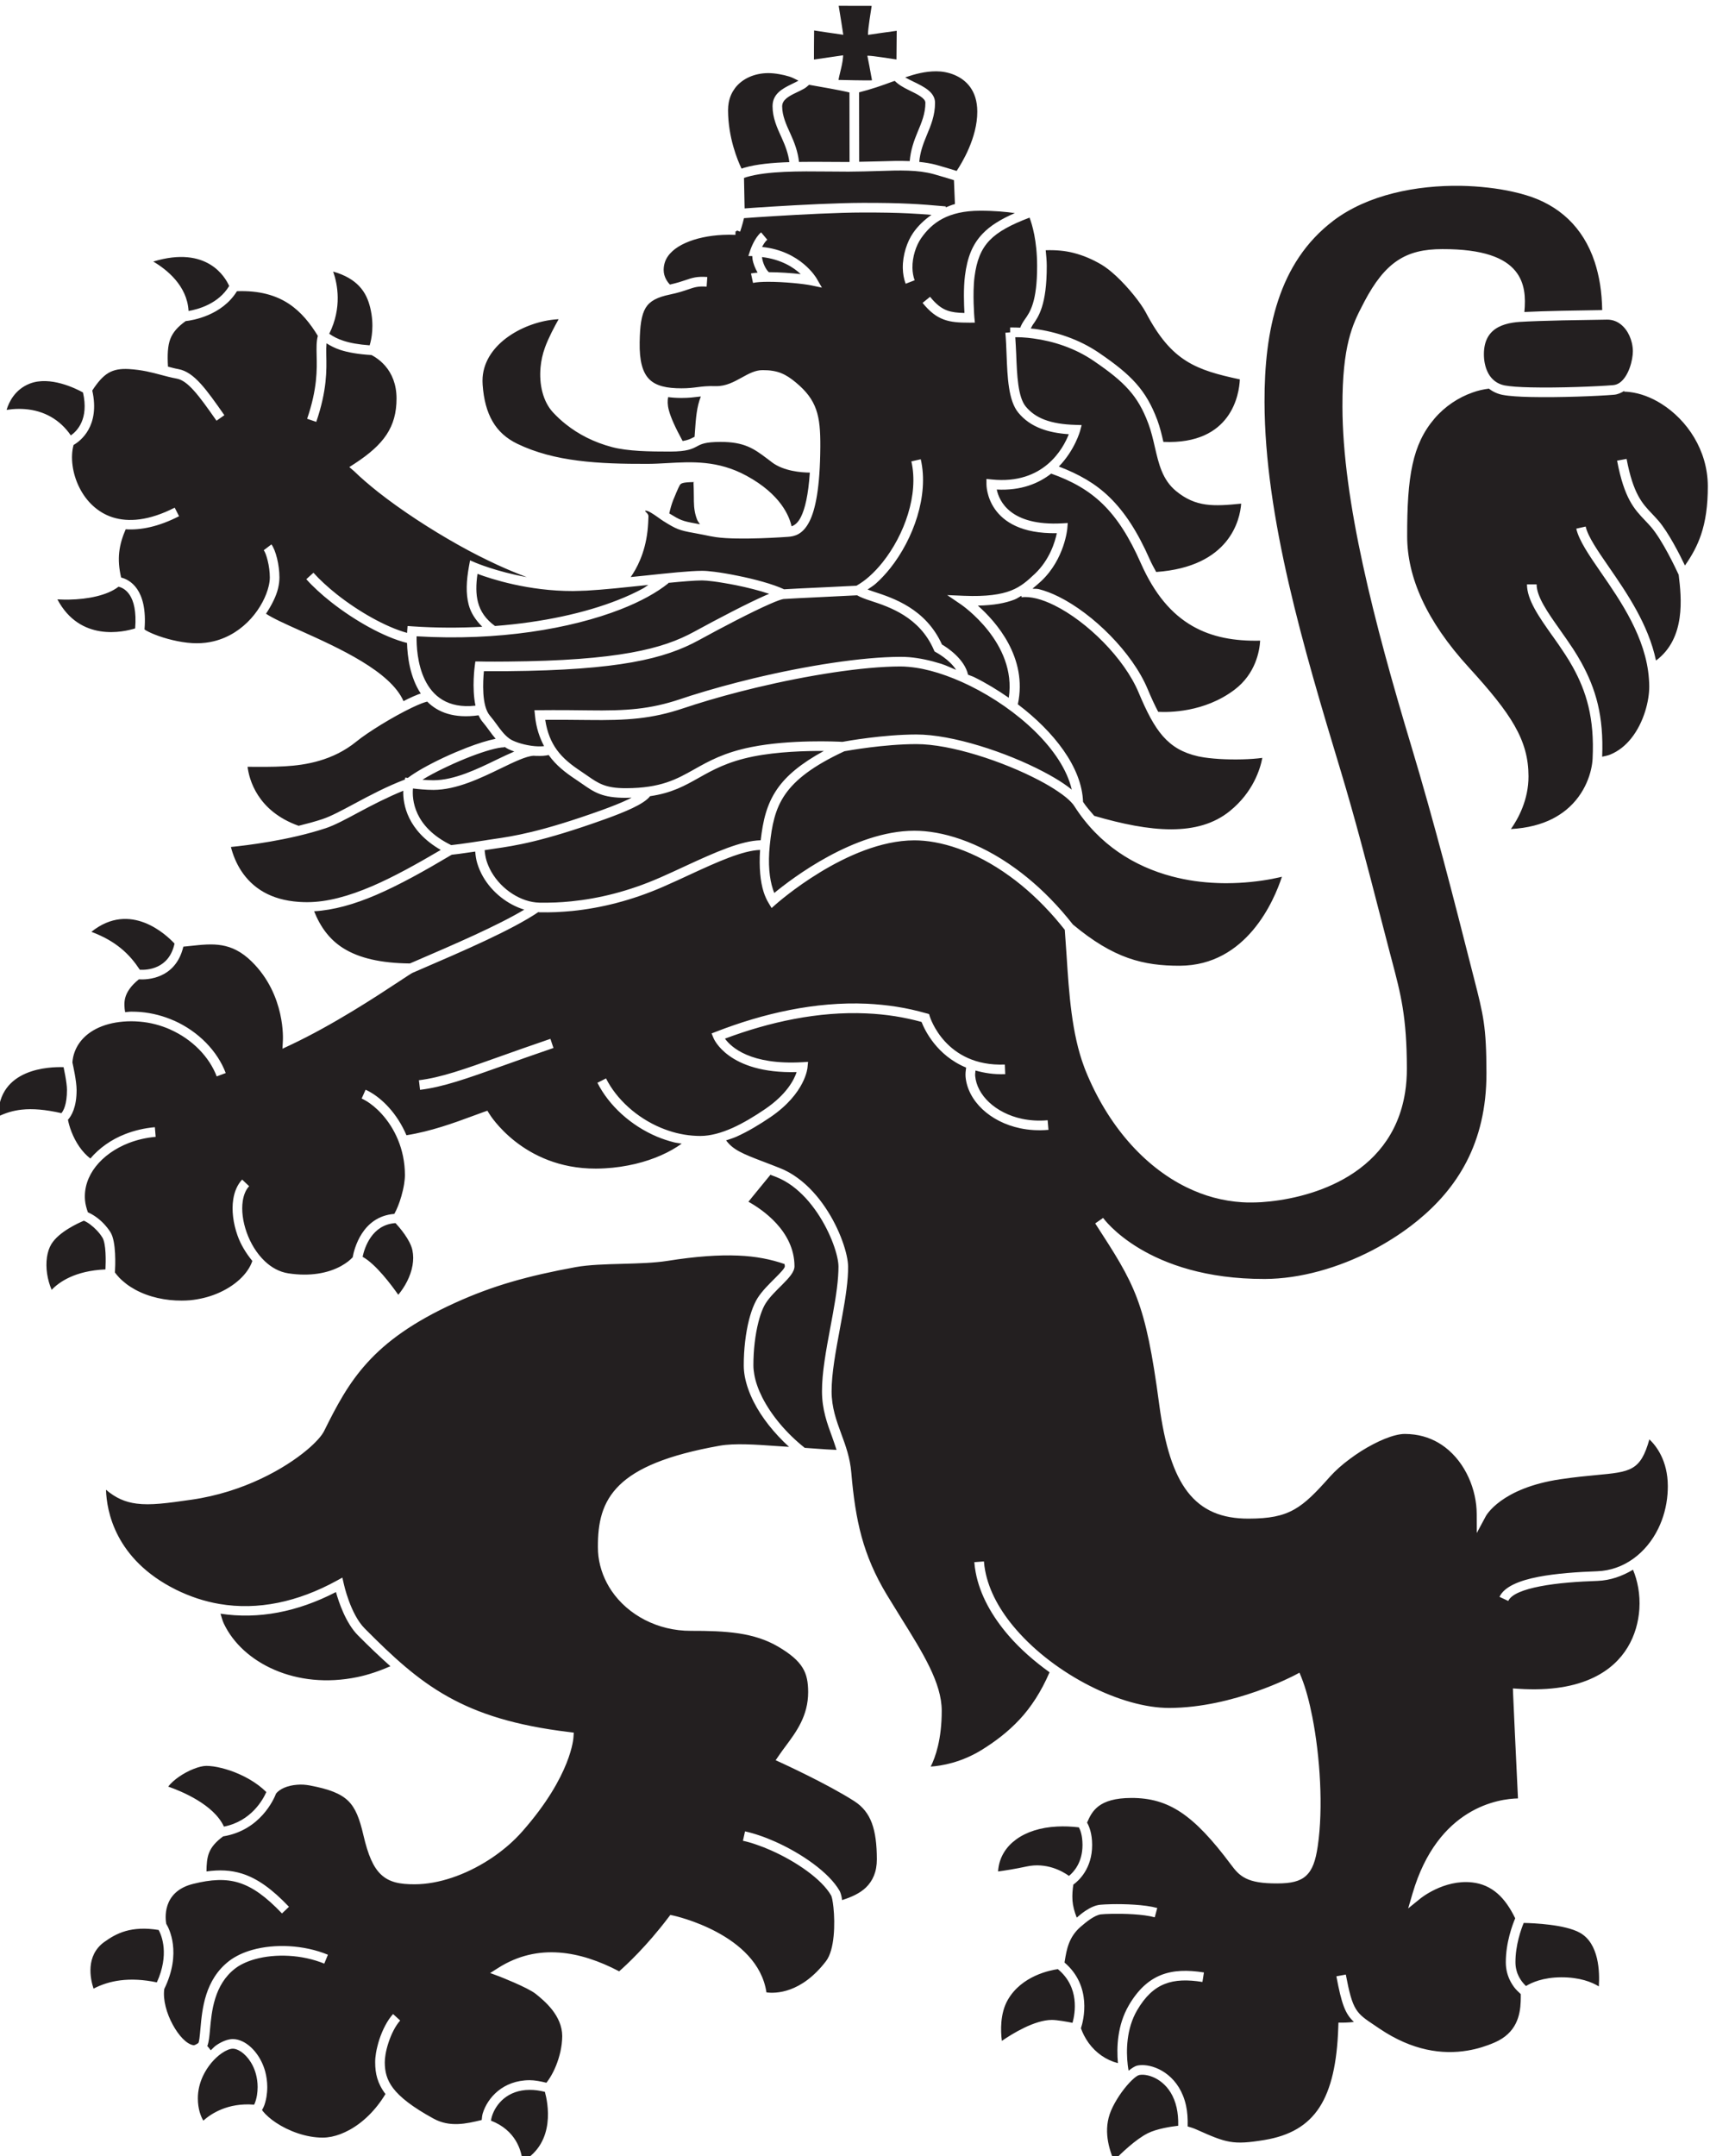 <svg version="1.1" id="main_symbol" viewBox="0 0 66.901 84.333" xmlns="http://www.w3.org/2000/svg" xmlns:svg="http://www.w3.org/2000/svg">
  <defs id="defs531">
    <clipPath clipPathUnits="userSpaceOnUse" id="clipPath543">
      <path d="M 0,841.89 H 595.276 V 0 H 0 Z" id="path541" />
    </clipPath>
  </defs>
  <g id="g535" transform="matrix(1.333,0,0,-1.333,-273.078,905.391)">
    <g id="g537">
      <g id="g539" clip-path="url(#clipPath543)">
        <g id="g545" transform="translate(218.103,654.417)">
          <path
             d="M 0,0 C 0.07,0.007 0.305,0.033 1.037,0.146 V 0.147 L 1.229,0.176 V 0.176 C 1.817,0.261 2.605,0.376 4.42,1.027 C 4.7,1.129 4.976,1.236 5.2,1.344 C 5.237,1.361 5.261,1.376 5.293,1.394 C 5.237,1.392 5.186,1.388 5.126,1.388 C 4.435,1.386 4.199,1.55 3.836,1.803 C 3.775,1.845 3.71,1.89 3.649,1.931 C 3.351,2.128 3.08,2.339 2.87,2.63 C 2.867,2.634 2.865,2.64 2.862,2.644 C 2.758,2.62 2.638,2.612 2.506,2.619 V 2.616 C 2.49,2.62 2.47,2.619 2.45,2.62 C 2.442,2.621 2.435,2.621 2.427,2.622 C 2.424,2.621 2.421,2.622 2.417,2.622 V 2.622 C 2.196,2.61 1.851,2.443 1.456,2.252 C 0.861,1.964 0.157,1.622 -0.521,1.62 C -0.743,1.62 -0.978,1.644 -1.123,1.662 C -1.151,1.354 -1.108,0.539 0,0 M 1.333,2.507 C 1.518,2.596 1.69,2.678 1.851,2.746 C 1.792,2.767 1.736,2.789 1.685,2.813 C 1.636,2.837 1.596,2.862 1.559,2.887 V 2.87 C 1.361,2.869 0.982,2.758 0.561,2.596 C 0.345,2.512 0.12,2.416 -0.096,2.314 C -0.312,2.214 -0.521,2.107 -0.706,2.002 C -0.756,1.974 -0.798,1.946 -0.844,1.918 C -0.741,1.91 -0.632,1.903 -0.521,1.903 C 0.091,1.904 0.764,2.23 1.333,2.507 M -2.778,3.043 C -3.125,2.76 -3.498,2.586 -3.861,2.479 C -4.22,2.372 -4.57,2.331 -4.878,2.313 C -5.225,2.291 -5.725,2.295 -5.977,2.299 C -5.933,1.939 -5.697,1 -4.479,0.567 C -4.243,0.625 -4.006,0.688 -3.777,0.764 H -3.775 V 0.765 C -3.534,0.844 -3.208,1.019 -2.835,1.219 C -2.393,1.457 -1.885,1.725 -1.362,1.923 L -1.347,1.983 L -1.275,1.971 C -1.158,2.059 -1.014,2.152 -0.845,2.248 C -0.656,2.355 -0.44,2.466 -0.216,2.571 C 0.008,2.676 0.24,2.774 0.459,2.859 C 0.776,2.981 1.072,3.074 1.304,3.12 C 1.235,3.199 1.174,3.283 1.111,3.369 C 1.05,3.452 0.988,3.537 0.919,3.618 H 0.918 C 0.872,3.672 0.835,3.738 0.803,3.809 C 0.086,3.708 -0.392,3.894 -0.705,4.211 C -0.752,4.198 -0.799,4.185 -0.862,4.161 C -0.952,4.126 -1.052,4.082 -1.158,4.031 C -1.715,3.764 -2.446,3.313 -2.778,3.043 M -9.765,7.582 C -10.095,7.324 -10.675,7.214 -11.206,7.204 C -11.314,7.202 -11.419,7.203 -11.519,7.209 L -11.559,7.211 C -10.892,5.952 -9.612,6.254 -9.277,6.358 C -9.194,7.368 -9.618,7.55 -9.765,7.582 M -5.496,-1.382 C -5.362,-1.457 -5.211,-1.521 -5.042,-1.569 C -4.87,-1.618 -4.679,-1.651 -4.469,-1.666 C -4.389,-1.671 -4.309,-1.674 -4.229,-1.674 C -3.637,-1.673 -3.004,-1.496 -2.323,-1.205 C -1.694,-0.935 -1.02,-0.56 -0.307,-0.141 C -1.284,0.423 -1.42,1.195 -1.407,1.595 C -1.862,1.41 -2.309,1.181 -2.702,0.97 C -3.086,0.763 -3.424,0.582 -3.687,0.495 V 0.496 L -3.688,0.495 C -4.773,0.137 -6.028,-0.011 -6.466,-0.054 C -6.352,-0.503 -6.081,-1.054 -5.496,-1.382 M 22.551,2.527 C 22.441,2.534 22.337,2.543 22.241,2.554 C 22.146,2.564 22.053,2.579 21.968,2.596 H 21.967 L 21.92,2.605 L 21.919,2.606 C 21.474,2.707 21.156,2.891 20.886,3.198 C 20.625,3.496 20.415,3.906 20.177,4.472 V 4.473 C 19.754,5.483 18.663,6.56 17.704,7.035 C 17.521,7.126 17.344,7.194 17.179,7.235 C 17.02,7.274 16.873,7.289 16.745,7.272 L 16.741,7.271 L 16.735,7.316 C 16.667,7.28 16.612,7.236 16.533,7.205 C 16.269,7.102 15.932,7.037 15.457,7.027 C 15.985,6.561 16.927,5.505 16.63,4.132 C 17.688,3.33 18.51,2.284 18.544,1.269 C 18.644,1.115 18.761,0.993 18.872,0.859 C 19.693,0.619 20.458,0.463 21.133,0.464 C 21.801,0.465 22.384,0.619 22.853,1 C 23.54,1.558 23.745,2.238 23.806,2.56 C 23.48,2.514 22.986,2.501 22.551,2.527 M -9.139,-3.657 C -8.933,-3.668 -8.283,-3.643 -8.121,-2.889 C -8.346,-2.646 -9.41,-1.621 -10.561,-2.544 C -10.197,-2.681 -9.923,-2.842 -9.704,-3.02 C -9.459,-3.218 -9.287,-3.434 -9.139,-3.657 M 9.755,7.221 C 9.725,7.217 9.676,7.203 9.611,7.18 C 9.541,7.155 9.453,7.119 9.351,7.074 C 8.828,6.846 7.983,6.405 7.263,6.011 C 6.771,5.742 6.187,5.521 5.313,5.365 C 4.45,5.211 3.297,5.118 1.659,5.104 C 1.464,5.102 1.138,5.103 0.959,5.104 C 0.931,4.812 0.888,4.089 1.133,3.802 C 1.211,3.711 1.276,3.621 1.339,3.535 C 1.45,3.383 1.556,3.238 1.7,3.131 L 1.701,3.13 C 1.729,3.108 1.766,3.088 1.807,3.068 C 1.85,3.048 1.902,3.026 1.96,3.007 C 2.202,2.925 2.506,2.878 2.725,2.904 C 2.597,3.151 2.494,3.432 2.458,3.804 L 2.443,3.959 H 2.599 C 2.601,3.959 3.114,3.967 4.035,3.954 C 4.583,3.946 5.034,3.954 5.459,4.001 C 5.881,4.048 6.277,4.134 6.719,4.282 C 6.839,4.322 6.949,4.358 7.047,4.39 H 7.048 C 7.336,4.48 7.634,4.569 7.937,4.652 C 8.239,4.735 8.554,4.816 8.876,4.894 C 10.425,5.265 12.056,5.521 13.181,5.524 C 13.271,5.524 13.36,5.521 13.447,5.514 C 13.74,5.488 14.054,5.422 14.377,5.321 C 14.521,5.276 14.67,5.201 14.817,5.143 C 14.628,5.446 14.228,5.658 14.226,5.659 L 14.185,5.683 L 14.165,5.728 C 13.745,6.698 12.85,6.992 12.309,7.169 C 12.138,7.225 12.009,7.273 11.913,7.33 C 11.652,7.316 11.304,7.3 10.964,7.283 C 10.414,7.257 9.888,7.231 9.757,7.221 V 7.222 Z M 20.239,8.274 C 19.9,9.042 19.545,9.595 19.121,10.008 C 18.704,10.413 18.215,10.686 17.609,10.9 C 17.24,10.613 16.728,10.396 16.011,10.433 C 16.08,10.102 16.403,9.357 17.933,9.441 L 18.095,9.45 L 18.082,9.288 C 18.082,9.286 18.005,8.398 17.32,7.75 C 17.234,7.669 17.147,7.597 17.06,7.525 C 17.123,7.516 17.18,7.526 17.247,7.51 C 17.432,7.464 17.628,7.389 17.829,7.289 C 18.839,6.788 19.991,5.651 20.439,4.581 C 20.547,4.323 20.648,4.103 20.75,3.911 C 21.058,3.894 22.104,3.89 22.988,4.558 C 23.617,5.032 23.726,5.712 23.742,5.999 C 22.989,5.982 22.329,6.099 21.757,6.427 C 21.146,6.776 20.643,7.361 20.239,8.274 M 8.812,2.878 C 9.941,3.104 11.325,3.039 11.482,3.03 C 11.625,3.057 12.684,3.244 13.647,3.246 C 14.71,3.249 16.301,2.722 17.379,2.155 C 17.604,2.037 17.808,1.918 17.978,1.802 C 18.064,1.743 18.143,1.686 18.213,1.628 C 17.941,2.802 16.609,3.991 15.229,4.673 C 14.916,4.827 14.6,4.955 14.293,5.051 C 13.989,5.146 13.695,5.207 13.423,5.23 C 13.336,5.238 13.255,5.242 13.181,5.242 C 12.078,5.239 10.472,4.985 8.941,4.619 C 8.63,4.544 8.318,4.464 8.012,4.38 C 7.705,4.295 7.41,4.208 7.133,4.12 V 4.119 C 7.01,4.08 6.901,4.045 6.808,4.014 C 6.346,3.858 5.931,3.769 5.49,3.72 C 5.055,3.672 4.593,3.664 4.032,3.671 C 3.52,3.679 3.01,3.678 2.759,3.676 C 2.815,3.302 2.936,3.021 3.099,2.796 C 3.285,2.539 3.532,2.348 3.805,2.167 C 3.881,2.116 3.941,2.074 3.998,2.035 C 4.317,1.813 4.525,1.669 5.126,1.67 C 6.154,1.672 6.619,1.935 7.133,2.224 C 7.556,2.462 8.011,2.719 8.812,2.878 M 21.272,10.39 C 20.872,10.721 20.766,11.182 20.651,11.681 C 20.599,11.907 20.544,12.143 20.46,12.369 L 20.456,12.379 C 20.304,12.783 20.132,13.084 19.888,13.358 C 19.642,13.637 19.316,13.894 18.858,14.206 C 18.306,14.584 17.673,14.786 17.089,14.865 C 16.975,14.881 16.862,14.892 16.752,14.898 C 16.684,14.902 16.62,14.901 16.555,14.902 C 16.565,14.743 16.575,14.58 16.582,14.408 C 16.606,13.784 16.631,13.148 16.864,12.866 C 17.004,12.697 17.184,12.569 17.416,12.481 C 17.657,12.39 17.955,12.34 18.324,12.33 L 18.503,12.324 L 18.457,12.151 C 18.456,12.148 18.302,11.589 17.834,11.108 C 18.414,10.887 18.903,10.614 19.318,10.21 C 19.77,9.771 20.145,9.19 20.499,8.389 C 20.559,8.251 20.626,8.135 20.691,8.014 C 22.857,8.168 23.151,9.554 23.185,10.019 C 22.38,9.938 21.853,9.911 21.272,10.39 M 6.366,13.145 C 6.348,13.038 6.345,12.922 6.387,12.762 C 6.443,12.548 6.574,12.255 6.792,11.856 C 6.937,11.88 7.018,11.916 7.089,11.954 C 7.106,11.963 7.125,11.971 7.142,11.98 L 7.153,12.13 C 7.18,12.528 7.207,12.87 7.327,13.163 C 7.302,13.16 7.275,13.158 7.251,13.155 C 7.119,13.139 6.982,13.121 6.76,13.12 C 6.618,13.12 6.488,13.129 6.366,13.145 M -10.24,-11.51 L -10.241,-11.508 H -10.242 C -10.265,-11.471 -10.29,-11.436 -10.316,-11.402 C -10.343,-11.368 -10.372,-11.335 -10.4,-11.306 V -11.305 C -10.53,-11.168 -10.673,-11.064 -10.782,-11.02 C -10.95,-11.09 -11.517,-11.349 -11.734,-11.704 L -11.735,-11.705 L -11.736,-11.707 C -11.769,-11.762 -11.796,-11.821 -11.817,-11.884 C -11.838,-11.948 -11.854,-12.017 -11.865,-12.089 V -12.09 C -11.91,-12.399 -11.855,-12.754 -11.727,-13.048 C -11.516,-12.826 -11.05,-12.487 -10.148,-12.449 C -10.136,-12.208 -10.126,-11.692 -10.24,-11.51 M -11.278,-7.18 C -11.278,-7.072 -11.301,-6.912 -11.328,-6.764 C -11.345,-6.671 -11.362,-6.583 -11.377,-6.515 C -11.788,-6.501 -13.296,-6.544 -13.295,-7.962 C -13.083,-7.858 -12.861,-7.789 -12.603,-7.761 C -12.285,-7.727 -11.914,-7.757 -11.441,-7.864 C -11.383,-7.797 -11.277,-7.613 -11.278,-7.18 M 35.522,12.946 C 35.371,13.042 35.214,13.12 35.055,13.179 C 34.898,13.237 34.74,13.276 34.586,13.294 V 13.294 C 34.529,13.3 34.475,13.304 34.425,13.305 L 34.426,13.326 C 34.336,13.269 34.24,13.224 34.126,13.214 V 13.214 C 33.68,13.176 32.52,13.128 31.671,13.148 C 31.501,13.152 31.346,13.158 31.216,13.168 C 31.078,13.178 30.959,13.191 30.867,13.209 L 30.861,13.21 H 30.859 C 30.701,13.241 30.568,13.306 30.456,13.393 H 30.453 C 30.375,13.383 30.295,13.369 30.216,13.351 C 30.135,13.332 30.055,13.309 29.977,13.28 C 29.565,13.137 29.164,12.873 28.858,12.514 L 28.857,12.513 C 28.532,12.131 28.332,11.707 28.214,11.165 C 28.092,10.609 28.055,9.933 28.057,9.057 C 28.058,8.464 28.195,7.85 28.488,7.212 C 28.784,6.568 29.237,5.901 29.869,5.211 C 30.493,4.527 30.927,3.998 31.206,3.51 C 31.492,3.009 31.617,2.552 31.618,2.021 C 31.62,1.326 31.313,0.771 31.102,0.472 C 31.602,0.499 32.002,0.611 32.321,0.772 C 32.47,0.849 32.602,0.936 32.716,1.028 C 33.304,1.506 33.481,2.171 33.499,2.533 C 33.529,3.135 33.482,3.631 33.378,4.065 C 33.274,4.499 33.114,4.872 32.917,5.228 V 5.228 C 32.846,5.355 32.77,5.48 32.69,5.602 C 32.564,5.796 32.438,5.976 32.315,6.148 H 32.314 C 31.925,6.698 31.574,7.195 31.573,7.65 H 31.856 C 31.856,7.286 32.184,6.823 32.546,6.312 H 32.545 C 32.675,6.129 32.808,5.939 32.928,5.756 C 33.012,5.626 33.092,5.495 33.165,5.363 V 5.363 C 33.373,4.987 33.543,4.591 33.653,4.131 C 33.758,3.69 33.804,3.187 33.78,2.594 C 33.86,2.612 33.943,2.626 34.015,2.656 C 34.139,2.707 34.252,2.774 34.354,2.854 C 34.456,2.934 34.547,3.026 34.629,3.128 C 35.007,3.598 35.163,4.239 35.162,4.656 C 35.162,4.729 35.158,4.805 35.152,4.883 C 35.065,6.086 34.328,7.155 33.747,7.996 C 33.396,8.505 33.1,8.934 33.02,9.285 L 33.296,9.347 C 33.364,9.049 33.646,8.641 33.98,8.157 C 34.498,7.406 35.136,6.479 35.36,5.415 C 36.239,6.069 36.107,7.264 36.026,7.93 V 7.932 C 35.925,8.15 35.548,8.944 35.219,9.33 C 35.159,9.399 35.098,9.464 35.038,9.527 C 34.724,9.856 34.429,10.166 34.218,11.28 L 34.497,11.332 C 34.692,10.301 34.959,10.021 35.243,9.723 C 35.305,9.657 35.368,9.591 35.434,9.515 C 35.728,9.171 36.05,8.537 36.21,8.204 C 36.414,8.494 36.571,8.781 36.681,9.105 C 36.815,9.502 36.882,9.955 36.881,10.533 C 36.878,11.591 36.267,12.477 35.522,12.946 M -12.517,12.793 C -11.952,12.751 -11.484,12.486 -11.164,12.021 C -10.981,12.148 -10.629,12.503 -10.808,13.281 C -11.009,13.393 -11.775,13.775 -12.371,13.54 H -12.372 C -12.808,13.367 -12.982,12.997 -13.05,12.77 C -12.992,12.779 -12.935,12.786 -12.879,12.791 C -12.755,12.801 -12.634,12.802 -12.517,12.793 M 31.351,15.351 C 31.281,15.346 31.213,15.339 31.149,15.328 C 31.072,15.316 30.998,15.299 30.926,15.277 C 30.858,15.256 30.793,15.229 30.734,15.198 C 30.474,15.061 30.308,14.812 30.309,14.402 C 30.309,14.313 30.317,14.224 30.334,14.138 C 30.345,14.082 30.36,14.029 30.377,13.979 C 30.396,13.929 30.417,13.881 30.44,13.838 C 30.538,13.662 30.695,13.532 30.915,13.488 L 30.92,13.487 V 13.487 C 31,13.472 31.108,13.46 31.236,13.45 C 31.371,13.44 31.521,13.435 31.678,13.431 C 32.511,13.411 33.659,13.458 34.103,13.496 C 34.177,13.502 34.242,13.529 34.3,13.571 C 34.362,13.616 34.417,13.678 34.464,13.75 C 34.514,13.826 34.555,13.912 34.586,13.999 C 34.652,14.179 34.681,14.364 34.681,14.491 C 34.681,14.571 34.67,14.654 34.651,14.737 C 34.617,14.88 34.556,15.018 34.47,15.132 C 34.387,15.241 34.281,15.329 34.156,15.377 C 34.085,15.404 34.007,15.419 33.925,15.418 C 33.594,15.414 33.101,15.406 32.613,15.396 C 32.131,15.385 31.655,15.37 31.351,15.351 M 5.627,7.53 C 5.688,7.563 5.729,7.6 5.785,7.634 C 5.76,7.631 5.735,7.629 5.71,7.626 C 5.111,7.563 4.48,7.495 3.974,7.467 C 3.916,7.464 3.867,7.464 3.812,7.462 V 7.46 C 3.808,7.46 3.802,7.461 3.798,7.461 C 3.724,7.459 3.645,7.455 3.576,7.455 C 2.262,7.452 1.173,7.809 0.771,7.959 C 0.725,7.642 0.723,7.365 0.786,7.126 C 0.856,6.855 1.013,6.627 1.285,6.429 C 2.695,6.537 3.932,6.815 4.871,7.183 C 5.152,7.292 5.405,7.409 5.627,7.53 M 2.613,-1.688 C 2.758,-1.69 2.908,-1.689 3.061,-1.683 C 3.212,-1.677 3.368,-1.666 3.526,-1.649 C 4.333,-1.568 5.21,-1.355 6.116,-0.958 L 6.129,-0.953 C 6.38,-0.843 6.639,-0.723 6.89,-0.606 C 7.748,-0.21 8.511,0.131 9.083,0.142 C 9.149,0.71 9.255,1.195 9.568,1.648 C 9.837,2.038 10.268,2.398 10.937,2.763 C 10.408,2.766 9.585,2.744 8.867,2.601 C 8.11,2.449 7.675,2.204 7.271,1.977 C 6.858,1.744 6.475,1.528 5.836,1.436 C 5.751,1.321 5.564,1.203 5.322,1.087 C 5.094,0.979 4.809,0.867 4.516,0.762 C 2.672,0.1 1.869,-0.018 1.27,-0.104 C 1.214,-0.112 1.172,-0.119 1.08,-0.133 C 1.043,-0.139 1.016,-0.143 0.981,-0.148 C 0.99,-0.251 1.005,-0.354 1.034,-0.451 C 1.069,-0.565 1.118,-0.677 1.177,-0.781 C 1.479,-1.311 2.057,-1.677 2.586,-1.688 Z M 9.482,-1.404 C 9.99,-0.985 11.822,0.419 13.589,0.422 C 14.386,0.424 15.463,0.115 16.565,-0.688 C 16.793,-0.853 17.023,-1.041 17.253,-1.251 C 17.48,-1.46 17.708,-1.692 17.933,-1.95 C 18.041,-2.074 18.145,-2.201 18.246,-2.329 C 18.845,-2.829 19.365,-3.133 19.864,-3.31 C 20.366,-3.487 20.851,-3.54 21.38,-3.539 C 23.349,-3.534 24.156,-1.616 24.381,-0.928 L 24.31,-0.945 C 24.242,-0.961 24.165,-0.977 24.082,-0.993 C 23.712,-1.063 23.246,-1.116 22.77,-1.117 C 22.675,-1.118 22.581,-1.116 22.488,-1.112 C 22.266,-1.104 22.042,-1.084 21.819,-1.053 C 21.595,-1.021 21.37,-0.975 21.146,-0.916 C 20.061,-0.627 19.019,-0.001 18.285,1.149 C 18.264,1.183 18.234,1.219 18.197,1.258 V 1.259 C 18.108,1.354 17.979,1.459 17.818,1.567 C 17.654,1.68 17.461,1.794 17.248,1.905 C 16.202,2.454 14.665,2.966 13.647,2.964 C 12.697,2.962 11.657,2.775 11.539,2.754 C 10.622,2.327 10.102,1.924 9.801,1.488 C 9.501,1.055 9.41,0.575 9.35,-0.003 C 9.292,-0.559 9.343,-0.989 9.438,-1.284 C 9.451,-1.327 9.467,-1.367 9.482,-1.404 M -3.164,-3.027 C -2.706,-3.313 -2.074,-3.463 -1.214,-3.472 L -1.018,-3.388 C 0.083,-2.914 1.352,-2.367 2.144,-1.893 C 1.661,-1.746 1.2,-1.392 0.931,-0.921 C 0.862,-0.799 0.805,-0.669 0.764,-0.533 C 0.73,-0.423 0.715,-0.307 0.704,-0.189 C 0.264,-0.255 0.082,-0.276 0.014,-0.282 C -0.779,-0.754 -1.519,-1.168 -2.212,-1.465 C -2.85,-1.738 -3.45,-1.907 -4.024,-1.941 C -3.838,-2.406 -3.569,-2.774 -3.164,-3.027 M -1.016,6.127 C -1.027,5.616 -0.931,3.907 0.712,4.092 C 0.6,4.616 0.691,5.261 0.692,5.264 L 0.708,5.388 H 0.833 C 0.833,5.388 1.074,5.38 1.657,5.386 C 3.272,5.4 4.41,5.492 5.263,5.645 C 6.104,5.795 6.662,6.005 7.128,6.26 C 7.855,6.657 8.708,7.102 9.238,7.334 C 9.273,7.35 9.3,7.358 9.333,7.373 C 9.044,7.47 8.691,7.559 8.353,7.627 C 8.238,7.65 8.119,7.672 8.002,7.691 C 7.886,7.711 7.782,7.727 7.693,7.738 C 7.553,7.756 7.438,7.766 7.362,7.766 C 7.133,7.765 6.775,7.734 6.369,7.694 L 6.376,7.686 L 6.374,7.684 C 6.203,7.546 5.998,7.411 5.762,7.282 C 5.527,7.153 5.264,7.032 4.975,6.919 C 3.522,6.351 1.384,5.982 -1.016,6.127 M 6.4,9.732 C 6.555,9.637 6.656,9.577 6.758,9.538 C 6.86,9.498 6.973,9.473 7.158,9.44 C 7.204,9.433 7.252,9.422 7.299,9.413 C 7.275,9.458 7.236,9.5 7.217,9.549 C 7.156,9.704 7.124,9.876 7.122,10.085 L 7.121,10.204 C 7.119,10.403 7.117,10.534 7.111,10.622 C 7.11,10.64 7.117,10.647 7.124,10.652 C 6.788,10.646 6.737,10.618 6.704,10.552 H 6.703 L 6.664,10.474 V 10.473 C 6.494,10.132 6.642,10.425 6.665,10.469 L 6.666,10.472 L 6.667,10.473 L 6.665,10.469 C 6.637,10.408 6.577,10.282 6.517,10.129 C 6.468,10.003 6.428,9.863 6.4,9.732 M 7.135,10.664 C 7.122,10.673 7.133,10.664 7.14,10.658 C 7.142,10.659 7.142,10.661 7.136,10.664 Z M 2.301,-36.521 C 1.983,-36.521 1.733,-36.624 1.55,-36.772 C 1.369,-36.92 1.251,-37.114 1.195,-37.296 V -37.296 C 1.182,-37.34 1.172,-37.383 1.167,-37.424 C 1.893,-37.707 2.06,-38.293 2.094,-38.624 C 3.083,-38.054 2.832,-36.878 2.749,-36.579 C 2.586,-36.538 2.437,-36.52 2.301,-36.521 M -5.952,-35.609 C -6.042,-35.493 -6.143,-35.407 -6.243,-35.358 C -6.302,-35.329 -6.359,-35.313 -6.409,-35.313 C -6.498,-35.313 -6.616,-35.363 -6.741,-35.45 C -6.843,-35.521 -6.946,-35.616 -7.041,-35.729 C -7.136,-35.844 -7.223,-35.977 -7.291,-36.124 V -36.124 C -7.38,-36.318 -7.437,-36.538 -7.436,-36.77 C -7.436,-37.088 -7.347,-37.304 -7.276,-37.424 C -7.06,-37.229 -6.565,-36.891 -5.785,-36.955 C -5.774,-36.936 -5.763,-36.908 -5.751,-36.876 C -5.737,-36.837 -5.725,-36.794 -5.715,-36.749 C -5.71,-36.729 -5.706,-36.704 -5.701,-36.678 C -5.689,-36.601 -5.682,-36.519 -5.682,-36.438 C -5.682,-36.302 -5.701,-36.173 -5.733,-36.055 C -5.781,-35.88 -5.859,-35.729 -5.952,-35.609 M 17.064,15.259 C 17.04,15.223 17.03,15.19 17.01,15.157 C 17.05,15.152 17.087,15.151 17.127,15.146 C 17.75,15.062 18.426,14.845 19.018,14.44 C 19.493,14.116 19.834,13.846 20.1,13.546 C 20.369,13.243 20.556,12.915 20.721,12.479 L 20.725,12.468 C 20.805,12.251 20.854,12.039 20.902,11.831 C 22.91,11.743 23.128,13.24 23.146,13.665 C 22.498,13.803 22.009,13.935 21.585,14.198 C 21.134,14.479 20.769,14.901 20.387,15.627 C 20.245,15.895 19.881,16.359 19.504,16.708 V 16.707 C 19.43,16.775 19.357,16.838 19.287,16.893 H 19.286 C 19.214,16.948 19.146,16.996 19.082,17.034 H 19.081 L 19.079,17.035 C 18.826,17.184 18.556,17.302 18.264,17.376 C 18.01,17.441 17.737,17.464 17.448,17.454 C 17.461,17.307 17.478,17.169 17.479,16.997 C 17.481,15.844 17.237,15.501 17.064,15.259 M -7.186,-27.015 C -7.287,-27.015 -7.417,-27.048 -7.557,-27.103 C -7.63,-27.131 -7.704,-27.165 -7.774,-27.203 C -7.919,-27.281 -8.058,-27.374 -8.168,-27.475 C -8.222,-27.523 -8.269,-27.574 -8.306,-27.623 C -7.92,-27.758 -6.97,-28.146 -6.671,-28.797 C -5.87,-28.638 -5.524,-28.005 -5.427,-27.783 C -5.721,-27.49 -6.118,-27.281 -6.484,-27.154 C -6.575,-27.124 -6.663,-27.098 -6.744,-27.078 C -6.827,-27.057 -6.906,-27.042 -6.979,-27.031 C -7.057,-27.021 -7.127,-27.015 -7.186,-27.015 M -5.187,-24.197 C -4.499,-24.494 -3.655,-24.598 -2.75,-24.409 C -2.435,-24.344 -2.111,-24.233 -1.785,-24.092 C -2.099,-23.812 -2.411,-23.514 -2.739,-23.184 C -3.093,-22.827 -3.299,-22.217 -3.383,-21.915 C -4.511,-22.499 -5.66,-22.72 -6.771,-22.55 C -6.74,-22.65 -6.716,-22.753 -6.67,-22.848 C -6.395,-23.422 -5.869,-23.903 -5.187,-24.197 M -1.554,-13.193 C -1.359,-12.959 -1.19,-12.65 -1.135,-12.327 V -12.326 C -1.123,-12.252 -1.116,-12.178 -1.116,-12.105 C -1.117,-12.033 -1.124,-11.959 -1.139,-11.886 L -1.14,-11.883 C -1.204,-11.578 -1.521,-11.213 -1.635,-11.09 C -2.333,-11.134 -2.545,-11.818 -2.601,-12.079 C -2.216,-12.29 -1.754,-12.907 -1.554,-13.193 M 11.355,-12.652 V -12.651 C 11.362,-12.55 11.366,-12.454 11.366,-12.366 C 11.365,-12.051 11.15,-11.392 10.745,-10.79 C 10.643,-10.64 10.53,-10.494 10.406,-10.358 C 10.282,-10.225 10.147,-10.101 10.004,-9.996 C 9.861,-9.892 9.708,-9.804 9.543,-9.739 H 9.542 C 9.475,-9.712 9.429,-9.695 9.369,-9.672 C 9.18,-9.903 8.982,-10.145 8.827,-10.334 V -10.335 L 8.723,-10.463 C 9.112,-10.679 10.072,-11.316 10.075,-12.356 C 10.075,-12.523 9.914,-12.697 9.717,-12.895 C 9.547,-13.064 9.344,-13.259 9.226,-13.449 C 9.201,-13.488 9.178,-13.533 9.156,-13.581 C 9.13,-13.638 9.105,-13.702 9.081,-13.772 C 9.058,-13.841 9.036,-13.917 9.015,-13.999 C 8.921,-14.367 8.868,-14.821 8.869,-15.263 C 8.869,-15.348 8.878,-15.438 8.895,-15.532 C 8.914,-15.642 8.943,-15.751 8.982,-15.861 C 9.021,-15.974 9.071,-16.088 9.129,-16.204 C 9.396,-16.73 9.841,-17.26 10.37,-17.679 L 10.366,-17.683 C 10.485,-17.691 10.593,-17.699 10.693,-17.707 C 10.909,-17.724 11.104,-17.736 11.309,-17.744 C 11.268,-17.617 11.226,-17.491 11.181,-17.368 C 11.032,-16.962 10.883,-16.558 10.882,-16.027 C 10.88,-15.475 11.005,-14.806 11.129,-14.143 C 11.227,-13.619 11.324,-13.1 11.355,-12.652 M 1.53,-6.468 C 0.441,-6.855 -0.235,-7.097 -0.915,-7.18 L -0.948,-6.898 C -0.299,-6.819 0.366,-6.582 1.436,-6.2 C 1.858,-6.05 2.343,-5.877 2.911,-5.684 L 3.001,-5.952 C 2.43,-6.146 1.949,-6.318 1.53,-6.468 M 33.603,-18.483 C 33.326,-18.51 32.99,-18.541 32.568,-18.603 C 30.798,-18.862 30.365,-19.689 30.364,-19.691 L 30.1,-20.183 L 30.098,-19.624 C 30.096,-18.917 29.774,-18.126 29.168,-17.665 C 29.042,-17.57 28.905,-17.488 28.755,-17.426 C 28.605,-17.363 28.443,-17.318 28.27,-17.295 C 28.178,-17.283 28.083,-17.276 27.987,-17.276 C 27.665,-17.277 27.174,-17.488 26.71,-17.778 C 26.592,-17.853 26.477,-17.933 26.367,-18.015 C 26.258,-18.095 26.154,-18.18 26.056,-18.267 C 25.96,-18.353 25.874,-18.438 25.798,-18.522 C 25.377,-18.995 25.084,-19.3 24.741,-19.492 C 24.393,-19.687 24.007,-19.759 23.407,-19.761 C 22.619,-19.763 22.039,-19.527 21.612,-18.975 C 21.199,-18.439 20.939,-17.609 20.779,-16.407 C 20.577,-14.889 20.397,-14.009 20.125,-13.287 C 19.853,-12.569 19.483,-11.997 18.901,-11.099 L 19.133,-10.938 C 19.137,-10.942 20.405,-12.736 23.875,-12.729 C 24.927,-12.726 26.048,-12.399 27.039,-11.885 C 27.243,-11.778 27.441,-11.664 27.63,-11.544 C 27.82,-11.424 28.003,-11.297 28.177,-11.164 C 28.238,-11.117 28.302,-11.066 28.367,-11.014 C 28.935,-10.549 29.44,-9.987 29.803,-9.282 C 30.166,-8.576 30.387,-7.724 30.384,-6.679 C 30.381,-5.324 30.296,-4.992 30.016,-3.899 V -3.899 L 29.933,-3.575 C 29.688,-2.612 29.414,-1.535 29.125,-0.452 C 28.831,0.65 28.513,1.794 28.178,2.906 C 27.629,4.729 27.125,6.53 26.759,8.217 C 26.391,9.907 26.16,11.486 26.157,12.86 C 26.152,14.668 26.455,15.285 26.755,15.857 L 26.795,15.935 V 15.936 C 27.104,16.522 27.407,16.907 27.769,17.149 C 28.135,17.394 28.552,17.486 29.087,17.487 C 30.292,17.49 30.918,17.229 31.232,16.847 C 31.517,16.498 31.537,16.067 31.497,15.642 C 31.794,15.657 32.193,15.669 32.607,15.678 C 33.031,15.687 33.456,15.694 33.781,15.698 C 33.776,15.963 33.756,16.214 33.719,16.449 C 33.681,16.686 33.627,16.907 33.56,17.113 C 33.22,18.138 32.505,18.782 31.551,19.068 C 31.424,19.106 31.292,19.142 31.157,19.171 C 30.933,19.221 30.688,19.262 30.43,19.291 C 30.17,19.321 29.901,19.339 29.628,19.344 C 28.334,19.363 26.899,19.088 25.883,18.315 H 25.884 C 25.077,17.701 24.573,16.895 24.272,15.986 C 23.967,15.068 23.868,14.044 23.87,13.008 C 23.874,11.313 24.16,9.511 24.58,7.683 C 25,5.855 25.557,3.995 26.103,2.19 V 2.188 H 26.104 C 26.537,0.751 26.898,-0.647 27.241,-1.975 C 27.339,-2.354 27.434,-2.723 27.543,-3.138 L 27.603,-3.364 C 27.872,-4.381 28.045,-5.034 28.048,-6.548 C 28.049,-6.797 28.031,-7.03 27.997,-7.249 C 27.798,-8.521 27.057,-9.31 26.205,-9.79 C 25.363,-10.264 24.414,-10.435 23.778,-10.476 C 23.67,-10.482 23.569,-10.485 23.476,-10.485 C 23.386,-10.486 23.298,-10.483 23.214,-10.478 C 22.931,-10.461 22.651,-10.414 22.38,-10.341 C 22.107,-10.268 21.842,-10.166 21.585,-10.041 C 20.327,-9.426 19.265,-8.209 18.621,-6.624 C 18.607,-6.59 18.593,-6.552 18.577,-6.51 V -6.509 C 18.209,-5.53 18.132,-4.348 18.06,-3.228 C 18.043,-2.98 18.027,-2.735 18.008,-2.485 C 17.91,-2.362 17.813,-2.245 17.72,-2.137 C 17.503,-1.889 17.283,-1.663 17.061,-1.459 C 16.841,-1.257 16.619,-1.076 16.399,-0.917 C 15.35,-0.153 14.335,0.142 13.589,0.14 C 11.626,0.136 9.537,-1.729 9.53,-1.734 L 9.403,-1.846 L 9.316,-1.7 C 9.289,-1.657 9.262,-1.607 9.237,-1.55 C 9.212,-1.496 9.189,-1.436 9.168,-1.37 C 9.074,-1.077 9.031,-0.653 9.065,-0.141 C 8.556,-0.159 7.829,-0.484 7.008,-0.864 C 6.763,-0.978 6.51,-1.095 6.242,-1.212 L 6.229,-1.218 C 5.294,-1.627 4.388,-1.847 3.554,-1.932 C 3.392,-1.947 3.23,-1.959 3.072,-1.966 C 2.916,-1.972 2.761,-1.974 2.608,-1.971 L 2.581,-1.97 H 2.58 C 2.572,-1.97 2.564,-1.966 2.556,-1.965 C 1.779,-2.492 0.331,-3.115 -0.906,-3.648 L -1.13,-3.745 V -3.744 C -1.166,-3.76 -1.315,-3.858 -1.539,-4.006 C -2.191,-4.436 -3.465,-5.274 -4.727,-5.868 L -4.74,-5.874 L -4.953,-5.974 L -4.941,-5.739 C -4.941,-5.735 -4.849,-4.403 -5.857,-3.415 C -6.455,-2.828 -6.998,-2.887 -7.646,-2.957 C -7.719,-2.964 -7.791,-2.972 -7.862,-2.979 C -8.088,-3.928 -8.925,-3.954 -9.168,-3.938 C -9.403,-4.127 -9.523,-4.31 -9.568,-4.48 C -9.606,-4.627 -9.593,-4.769 -9.571,-4.901 C -9.509,-4.897 -9.453,-4.886 -9.39,-4.886 C -9.295,-4.886 -9.206,-4.89 -9.121,-4.896 C -8.946,-4.911 -8.775,-4.941 -8.609,-4.984 C -8.445,-5.027 -8.287,-5.083 -8.135,-5.15 V -5.149 C -7.411,-5.471 -6.858,-6.051 -6.618,-6.687 L -6.883,-6.786 C -7.097,-6.219 -7.595,-5.699 -8.25,-5.409 V -5.408 C -8.386,-5.348 -8.53,-5.297 -8.68,-5.258 C -8.828,-5.22 -8.983,-5.192 -9.145,-5.179 C -9.229,-5.172 -9.311,-5.168 -9.39,-5.168 C -10.038,-5.17 -10.551,-5.373 -10.846,-5.718 C -10.907,-5.789 -10.958,-5.866 -11,-5.948 C -11.042,-6.031 -11.074,-6.12 -11.095,-6.213 C -11.106,-6.264 -11.114,-6.319 -11.118,-6.375 C -11.103,-6.445 -11.076,-6.57 -11.05,-6.714 C -11.021,-6.875 -10.996,-7.053 -10.995,-7.18 C -10.994,-7.7 -11.15,-7.948 -11.249,-8.058 C -11.239,-8.104 -11.23,-8.15 -11.216,-8.199 C -11.196,-8.271 -11.173,-8.34 -11.147,-8.406 C -11.027,-8.717 -10.835,-9.009 -10.591,-9.195 C -10.333,-8.892 -9.982,-8.638 -9.566,-8.477 C -9.296,-8.372 -9.003,-8.303 -8.698,-8.276 L -8.674,-8.559 C -8.953,-8.583 -9.22,-8.646 -9.464,-8.74 C -9.865,-8.896 -10.205,-9.138 -10.435,-9.432 C -10.659,-9.719 -10.779,-10.058 -10.748,-10.42 C -10.738,-10.535 -10.706,-10.654 -10.664,-10.773 C -10.52,-10.836 -10.348,-10.948 -10.194,-11.111 C -10.159,-11.148 -10.125,-11.188 -10.093,-11.228 C -10.061,-11.269 -10.03,-11.312 -10.002,-11.356 H -10.001 L -10,-11.36 C -9.829,-11.633 -9.858,-12.339 -9.87,-12.54 C -9.832,-12.589 -9.794,-12.637 -9.752,-12.681 V -12.682 C -9.686,-12.751 -9.611,-12.816 -9.531,-12.878 C -9.452,-12.938 -9.367,-12.991 -9.279,-13.04 C -8.869,-13.265 -8.379,-13.366 -7.91,-13.364 C -7.83,-13.364 -7.75,-13.36 -7.67,-13.354 C -7.531,-13.341 -7.394,-13.317 -7.262,-13.285 C -7.13,-13.253 -7.004,-13.212 -6.885,-13.163 C -6.354,-12.945 -5.965,-12.581 -5.837,-12.201 C -6.02,-11.977 -6.176,-11.726 -6.272,-11.454 C -6.4,-11.094 -6.447,-10.716 -6.398,-10.396 C -6.363,-10.166 -6.277,-9.963 -6.137,-9.813 L -5.931,-10.007 C -6.03,-10.112 -6.091,-10.264 -6.118,-10.439 C -6.16,-10.713 -6.118,-11.042 -6.005,-11.36 C -5.892,-11.68 -5.708,-11.985 -5.468,-12.211 C -5.273,-12.395 -5.041,-12.524 -4.78,-12.564 C -4.145,-12.661 -3.615,-12.56 -3.233,-12.35 C -3.159,-12.309 -3.091,-12.264 -3.03,-12.218 C -2.979,-12.179 -2.935,-12.136 -2.892,-12.093 C -2.851,-11.857 -2.618,-10.894 -1.67,-10.82 C -1.6,-10.696 -1.524,-10.512 -1.464,-10.303 C -1.446,-10.239 -1.431,-10.18 -1.418,-10.125 C -1.404,-10.065 -1.393,-10.006 -1.383,-9.948 C -1.368,-9.851 -1.359,-9.759 -1.359,-9.678 C -1.36,-8.911 -1.671,-8.293 -2.041,-7.887 C -2.119,-7.801 -2.198,-7.726 -2.277,-7.661 C -2.355,-7.597 -2.434,-7.541 -2.51,-7.497 H -2.511 C -2.552,-7.473 -2.592,-7.451 -2.629,-7.435 L -2.513,-7.177 C -2.464,-7.198 -2.416,-7.224 -2.368,-7.252 V -7.252 C -2.279,-7.304 -2.188,-7.367 -2.097,-7.442 C -2.006,-7.517 -1.917,-7.602 -1.832,-7.696 C -1.633,-7.915 -1.451,-8.191 -1.314,-8.512 C -0.604,-8.4 0.079,-8.153 0.652,-7.94 C 0.735,-7.91 0.808,-7.883 0.953,-7.83 L 1.061,-7.792 L 1.121,-7.888 C 1.124,-7.893 2.095,-9.496 4.242,-9.491 C 4.327,-9.491 4.416,-9.488 4.506,-9.483 C 4.66,-9.475 4.814,-9.459 4.965,-9.437 C 5.118,-9.414 5.265,-9.386 5.404,-9.353 C 5.951,-9.222 6.421,-9.008 6.765,-8.758 C 6.689,-8.744 6.612,-8.738 6.538,-8.72 C 6.368,-8.677 6.202,-8.621 6.042,-8.555 C 5.275,-8.232 4.629,-7.643 4.291,-6.973 L 4.543,-6.845 C 4.852,-7.457 5.445,-7.996 6.152,-8.293 C 6.3,-8.354 6.452,-8.406 6.606,-8.445 C 6.761,-8.483 6.919,-8.511 7.079,-8.523 C 7.16,-8.53 7.238,-8.533 7.313,-8.533 C 7.614,-8.533 7.935,-8.44 8.255,-8.298 C 8.581,-8.151 8.908,-7.952 9.212,-7.745 C 9.846,-7.313 10.063,-6.885 10.138,-6.659 C 8.114,-6.714 7.698,-5.662 7.697,-5.659 L 7.642,-5.525 L 7.777,-5.473 C 9.16,-4.936 10.684,-4.587 12.194,-4.653 C 12.488,-4.667 12.783,-4.696 13.076,-4.742 C 13.368,-4.788 13.658,-4.853 13.948,-4.936 V -4.935 L 13.951,-4.936 L 14.025,-4.957 L 14.047,-5.03 C 14.049,-5.034 14.496,-6.507 16.249,-6.438 L 16.26,-6.72 C 15.924,-6.733 15.643,-6.685 15.387,-6.613 C 15.383,-6.667 15.373,-6.721 15.378,-6.773 C 15.403,-7.052 15.549,-7.322 15.785,-7.544 C 16.028,-7.771 16.363,-7.948 16.757,-8.031 C 16.989,-8.079 17.241,-8.096 17.505,-8.072 L 17.529,-8.354 C 17.236,-8.38 16.956,-8.362 16.7,-8.308 C 16.252,-8.214 15.87,-8.012 15.591,-7.75 C 15.306,-7.481 15.127,-7.147 15.096,-6.798 C 15.088,-6.708 15.1,-6.618 15.112,-6.527 C 14.251,-6.172 13.896,-5.426 13.804,-5.188 C 13.55,-5.118 13.292,-5.063 13.032,-5.021 C 12.75,-4.977 12.466,-4.949 12.182,-4.937 C 10.771,-4.874 9.343,-5.187 8.034,-5.678 C 8.216,-5.929 8.784,-6.457 10.308,-6.369 L 10.473,-6.359 L 10.457,-6.524 C 10.457,-6.526 10.403,-7.275 9.372,-7.979 C 9.056,-8.193 8.716,-8.4 8.37,-8.555 C 8.27,-8.6 8.169,-8.627 8.068,-8.663 C 8.268,-8.936 8.545,-9.054 9.16,-9.287 C 9.308,-9.344 9.475,-9.407 9.647,-9.476 H 9.646 C 9.833,-9.549 10.007,-9.648 10.17,-9.768 C 10.332,-9.886 10.48,-10.021 10.614,-10.168 C 10.749,-10.313 10.871,-10.471 10.979,-10.632 C 11.416,-11.278 11.647,-12.009 11.648,-12.366 C 11.649,-12.467 11.645,-12.568 11.638,-12.671 C 11.605,-13.132 11.506,-13.661 11.407,-14.193 C 11.286,-14.845 11.163,-15.502 11.164,-16.027 C 11.165,-16.505 11.306,-16.887 11.447,-17.271 C 11.576,-17.62 11.705,-17.973 11.742,-18.409 C 11.802,-19.112 11.888,-19.72 12.045,-20.294 C 12.203,-20.866 12.433,-21.411 12.785,-21.995 C 12.928,-22.231 13.065,-22.452 13.197,-22.664 C 13.849,-23.709 14.395,-24.584 14.396,-25.395 C 14.398,-26.233 14.211,-26.762 14.073,-27.036 C 14.388,-27.015 14.972,-26.919 15.585,-26.537 C 15.942,-26.314 16.326,-26.035 16.683,-25.652 C 17.014,-25.297 17.316,-24.839 17.561,-24.269 C 17.117,-23.95 16.705,-23.591 16.364,-23.197 C 16.119,-22.914 15.907,-22.614 15.741,-22.303 C 15.574,-21.989 15.453,-21.664 15.392,-21.333 C 15.373,-21.234 15.36,-21.135 15.353,-21.038 L 15.635,-21.017 C 15.642,-21.106 15.653,-21.195 15.67,-21.282 C 15.726,-21.583 15.836,-21.881 15.99,-22.17 C 16.145,-22.461 16.345,-22.744 16.578,-23.012 C 17.733,-24.346 19.683,-25.319 21.073,-25.315 C 22.962,-25.312 24.753,-24.356 24.758,-24.354 L 24.896,-24.281 L 24.956,-24.426 L 24.957,-24.429 V -24.43 C 25.016,-24.578 25.074,-24.753 25.127,-24.948 C 25.181,-25.144 25.23,-25.356 25.273,-25.577 C 25.5,-26.73 25.599,-28.248 25.432,-29.375 C 25.369,-29.801 25.276,-30.067 25.091,-30.237 H 25.092 C 24.904,-30.408 24.644,-30.463 24.247,-30.464 C 23.794,-30.466 23.521,-30.414 23.326,-30.318 C 23.119,-30.217 23.009,-30.077 22.877,-29.901 C 22.334,-29.174 21.875,-28.684 21.416,-28.378 C 20.966,-28.079 20.509,-27.955 19.961,-27.956 C 18.988,-27.958 18.804,-28.361 18.668,-28.666 V -28.667 L 18.662,-28.68 C 18.721,-28.783 18.81,-28.99 18.811,-29.334 C 18.812,-30.032 18.413,-30.388 18.259,-30.499 C 18.239,-30.63 18.222,-30.789 18.234,-30.97 C 18.246,-31.124 18.29,-31.293 18.359,-31.467 C 18.435,-31.403 18.514,-31.334 18.612,-31.269 C 18.748,-31.179 18.898,-31.104 19.044,-31.09 H 19.045 L 19.051,-31.089 H 19.052 C 19.083,-31.086 19.13,-31.083 19.186,-31.08 C 19.239,-31.077 19.305,-31.075 19.382,-31.073 C 19.761,-31.066 20.345,-31.082 20.722,-31.185 L 20.648,-31.458 C 20.3,-31.363 19.747,-31.35 19.387,-31.356 C 19.319,-31.357 19.255,-31.359 19.199,-31.362 C 19.147,-31.364 19.106,-31.368 19.079,-31.371 H 19.073 C 18.98,-31.381 18.872,-31.437 18.768,-31.505 C 18.655,-31.58 18.55,-31.67 18.472,-31.737 C 18.124,-32.038 18.063,-32.403 18.009,-32.73 C 18.006,-32.745 18.002,-32.768 18,-32.785 C 18.813,-33.479 18.561,-34.474 18.482,-34.714 C 18.508,-34.784 18.537,-34.854 18.571,-34.92 C 18.611,-34.998 18.656,-35.071 18.705,-35.14 C 18.924,-35.443 19.23,-35.651 19.568,-35.737 C 19.525,-35.274 19.551,-34.619 19.885,-34.045 V -34.044 C 20.157,-33.579 20.466,-33.299 20.833,-33.152 C 21.197,-33.008 21.608,-33 22.092,-33.076 L 22.048,-33.355 C 21.613,-33.286 21.248,-33.291 20.938,-33.415 C 20.631,-33.537 20.368,-33.779 20.13,-34.187 C 19.814,-34.729 19.806,-35.373 19.856,-35.794 V -35.795 C 19.863,-35.857 19.873,-35.908 19.881,-35.959 C 19.98,-35.879 20.07,-35.823 20.133,-35.809 C 20.194,-35.796 20.265,-35.791 20.342,-35.796 C 20.547,-35.81 20.809,-35.896 21.042,-36.088 C 21.271,-36.275 21.474,-36.563 21.567,-36.983 C 21.606,-37.162 21.62,-37.368 21.614,-37.594 C 21.691,-37.616 21.792,-37.647 21.879,-37.687 C 22.308,-37.879 22.577,-37.995 22.849,-38.042 C 23.119,-38.089 23.405,-38.068 23.871,-37.991 C 24.616,-37.867 25.138,-37.563 25.48,-37.038 C 25.83,-36.5 26,-35.728 26.035,-34.685 L 26.04,-34.548 H 26.176 C 26.176,-34.548 26.319,-34.549 26.494,-34.528 C 26.237,-34.289 26.133,-34.003 25.979,-33.189 L 26.256,-33.138 C 26.458,-34.198 26.553,-34.262 27.105,-34.63 L 27.25,-34.728 V -34.728 C 28.21,-35.375 29.093,-35.492 29.83,-35.368 C 29.974,-35.344 30.112,-35.311 30.243,-35.271 C 30.375,-35.23 30.501,-35.185 30.62,-35.132 V -35.132 L 30.624,-35.13 H 30.626 C 31.272,-34.849 31.374,-34.327 31.389,-33.923 C 31.392,-33.845 31.391,-33.777 31.391,-33.711 C 31.319,-33.645 31.249,-33.578 31.196,-33.508 C 31.129,-33.417 31.076,-33.322 31.037,-33.226 V -33.225 C 31.017,-33.175 31.001,-33.126 30.989,-33.078 C 30.964,-32.981 30.952,-32.881 30.952,-32.778 C 30.951,-32.192 31.154,-31.661 31.228,-31.487 C 31.08,-31.184 30.91,-30.935 30.707,-30.759 C 30.496,-30.576 30.25,-30.465 29.96,-30.434 C 29.126,-30.343 28.439,-30.91 28.438,-30.912 L 28.086,-31.197 L 28.213,-30.764 C 28.958,-28.215 30.763,-27.981 31.309,-27.97 C 31.237,-26.507 31.166,-24.904 31.166,-24.9 L 31.16,-24.743 L 31.316,-24.753 C 32.27,-24.817 32.992,-24.682 33.526,-24.425 C 33.99,-24.203 34.313,-23.891 34.527,-23.538 C 34.741,-23.186 34.846,-22.793 34.872,-22.413 C 34.9,-21.98 34.818,-21.576 34.685,-21.26 C 34.371,-21.447 34.023,-21.574 33.641,-21.588 C 33.089,-21.606 32.469,-21.648 31.96,-21.747 C 31.486,-21.839 31.117,-21.974 31.024,-22.176 L 30.767,-22.056 C 30.905,-21.757 31.349,-21.577 31.907,-21.469 C 32.431,-21.368 33.066,-21.325 33.632,-21.305 C 34.413,-21.278 35.073,-20.777 35.427,-20.051 C 35.501,-19.899 35.562,-19.738 35.607,-19.57 C 35.653,-19.401 35.684,-19.225 35.698,-19.043 C 35.704,-18.962 35.707,-18.883 35.707,-18.806 C 35.705,-18.061 35.371,-17.629 35.166,-17.435 C 34.905,-18.361 34.617,-18.389 33.603,-18.483 M 33.128,-31.912 C 32.695,-31.668 31.771,-31.629 31.477,-31.623 C 31.4,-31.81 31.233,-32.276 31.235,-32.778 C 31.235,-32.854 31.244,-32.932 31.264,-33.008 V -33.009 C 31.273,-33.048 31.286,-33.085 31.299,-33.12 H 31.3 C 31.329,-33.193 31.37,-33.267 31.423,-33.339 C 31.458,-33.385 31.498,-33.431 31.543,-33.475 C 31.701,-33.377 32.04,-33.22 32.58,-33.218 C 33.126,-33.217 33.479,-33.36 33.682,-33.485 C 33.71,-33.065 33.69,-32.227 33.128,-31.912 M 11.831,-28.051 C 11.039,-27.542 9.678,-26.921 9.674,-26.919 L 9.522,-26.85 L 9.617,-26.711 C 9.677,-26.622 9.746,-26.529 9.816,-26.435 C 10.128,-26.016 10.477,-25.546 10.476,-24.847 C 10.475,-24.563 10.437,-24.337 10.311,-24.134 C 10.183,-23.925 9.959,-23.73 9.591,-23.514 C 9.242,-23.31 8.862,-23.193 8.443,-23.129 C 8.014,-23.064 7.545,-23.052 7.029,-23.053 C 6.062,-23.055 5.19,-22.591 4.706,-21.879 C 4.605,-21.73 4.521,-21.57 4.455,-21.4 C 4.39,-21.229 4.344,-21.052 4.321,-20.868 C 4.311,-20.781 4.305,-20.689 4.305,-20.594 C 4.303,-19.892 4.418,-19.285 4.94,-18.776 C 5.447,-18.283 6.336,-17.896 7.882,-17.621 C 8.316,-17.544 8.947,-17.588 9.53,-17.63 C 9.667,-17.639 9.795,-17.647 9.915,-17.655 C 9.48,-17.257 9.111,-16.796 8.876,-16.331 C 8.813,-16.206 8.759,-16.08 8.715,-15.955 C 8.67,-15.827 8.637,-15.702 8.615,-15.582 C 8.596,-15.476 8.586,-15.369 8.586,-15.263 C 8.585,-14.796 8.642,-14.317 8.74,-13.929 C 8.762,-13.844 8.786,-13.761 8.813,-13.682 C 8.839,-13.605 8.868,-13.531 8.899,-13.464 C 8.927,-13.402 8.956,-13.348 8.985,-13.3 C 9.125,-13.076 9.337,-12.873 9.516,-12.693 C 9.668,-12.541 9.792,-12.413 9.792,-12.356 C 9.792,-12.333 9.784,-12.314 9.782,-12.291 C 9.387,-12.154 8.948,-12.064 8.419,-12.043 C 7.842,-12.019 7.166,-12.068 6.349,-12.198 L 6.348,-12.199 H 6.342 C 5.959,-12.259 5.493,-12.272 5.025,-12.285 C 4.531,-12.298 4.036,-12.312 3.654,-12.381 C 2.955,-12.509 2.344,-12.646 1.771,-12.813 C 1.199,-12.98 0.664,-13.179 0.114,-13.429 C -1.122,-13.991 -1.903,-14.567 -2.463,-15.184 C -3.023,-15.799 -3.369,-16.461 -3.73,-17.189 V -17.19 L -3.731,-17.191 C -3.767,-17.263 -3.829,-17.349 -3.916,-17.444 C -3.998,-17.534 -4.103,-17.636 -4.231,-17.743 C -4.873,-18.283 -6.088,-18.986 -7.627,-19.206 C -8.335,-19.308 -8.823,-19.374 -9.234,-19.32 C -9.571,-19.277 -9.848,-19.155 -10.132,-18.914 C -10.114,-19.53 -9.868,-20.951 -8.091,-21.839 L -8.085,-21.843 H -8.084 C -7.875,-21.946 -7.663,-22.033 -7.448,-22.104 C -7.234,-22.174 -7.017,-22.228 -6.799,-22.265 C -5.677,-22.455 -4.507,-22.211 -3.359,-21.581 L -3.195,-21.491 L -3.153,-21.674 C -3.153,-21.676 -2.962,-22.559 -2.539,-22.984 C -1.715,-23.813 -1.001,-24.479 -0.102,-24.982 C 0.797,-25.487 1.886,-25.833 3.464,-26.023 L 3.597,-26.04 L 3.588,-26.173 C 3.588,-26.177 3.541,-27.288 2.09,-28.934 C 2.027,-29.007 1.958,-29.079 1.885,-29.151 C 1.767,-29.268 1.642,-29.378 1.51,-29.482 C 1.378,-29.587 1.239,-29.687 1.097,-29.777 C 0.42,-30.211 -0.366,-30.488 -1.071,-30.489 C -1.51,-30.491 -1.816,-30.43 -2.057,-30.206 C -2.288,-29.991 -2.441,-29.634 -2.579,-29.041 C -2.689,-28.567 -2.807,-28.253 -3.026,-28.04 C -3.248,-27.826 -3.585,-27.697 -4.138,-27.592 L -4.141,-27.591 C -4.208,-27.578 -4.274,-27.571 -4.338,-27.566 C -4.401,-27.563 -4.463,-27.564 -4.524,-27.569 C -4.813,-27.59 -5.038,-27.696 -5.141,-27.827 C -5.202,-27.987 -5.601,-28.906 -6.695,-29.084 C -6.911,-29.244 -7.04,-29.394 -7.108,-29.567 C -7.167,-29.716 -7.182,-29.9 -7.183,-30.112 C -6.807,-30.06 -6.472,-30.072 -6.144,-30.175 C -5.693,-30.316 -5.264,-30.623 -4.762,-31.149 L -4.967,-31.345 C -5.434,-30.854 -5.826,-30.571 -6.228,-30.445 C -6.627,-30.32 -7.047,-30.347 -7.57,-30.476 V -30.476 C -8.511,-30.706 -8.385,-31.537 -8.364,-31.649 C -8.288,-31.772 -7.9,-32.493 -8.422,-33.561 C -8.466,-33.876 -8.354,-34.276 -8.174,-34.606 C -8,-34.928 -7.769,-35.178 -7.567,-35.211 V -35.21 L -7.563,-35.211 C -7.521,-35.216 -7.429,-35.151 -7.429,-35.151 L -7.428,-35.152 L -7.427,-35.151 C -7.397,-35.129 -7.381,-34.955 -7.36,-34.721 C -7.309,-34.151 -7.232,-33.288 -6.516,-32.737 L -6.515,-32.736 L -6.511,-32.733 C -6.42,-32.664 -6.315,-32.603 -6.201,-32.548 C -6.088,-32.495 -5.966,-32.45 -5.838,-32.414 C -5.185,-32.231 -4.334,-32.262 -3.619,-32.556 L -3.726,-32.817 C -4.383,-32.548 -5.163,-32.52 -5.761,-32.687 C -5.877,-32.719 -5.984,-32.759 -6.082,-32.805 C -6.177,-32.849 -6.264,-32.9 -6.34,-32.959 L -6.344,-32.962 C -6.961,-33.438 -7.032,-34.226 -7.079,-34.745 C -7.097,-34.948 -7.112,-35.117 -7.159,-35.236 C -7.126,-35.266 -7.093,-35.318 -7.057,-35.36 C -7.005,-35.314 -6.956,-35.254 -6.903,-35.218 C -6.732,-35.099 -6.557,-35.032 -6.409,-35.031 C -6.315,-35.031 -6.215,-35.057 -6.118,-35.104 C -5.981,-35.172 -5.844,-35.285 -5.728,-35.437 C -5.615,-35.583 -5.519,-35.768 -5.46,-35.98 C -5.422,-36.121 -5.4,-36.275 -5.399,-36.438 C -5.399,-36.536 -5.408,-36.633 -5.422,-36.724 C -5.427,-36.75 -5.433,-36.779 -5.439,-36.81 C -5.452,-36.869 -5.468,-36.924 -5.485,-36.972 C -5.504,-37.024 -5.527,-37.07 -5.553,-37.11 C -5.544,-37.122 -5.539,-37.134 -5.529,-37.146 V -37.146 C -5.485,-37.201 -5.43,-37.258 -5.364,-37.315 C -5.299,-37.373 -5.226,-37.429 -5.147,-37.481 L -5.146,-37.482 C -4.771,-37.732 -4.254,-37.923 -3.771,-37.922 C -3.688,-37.922 -3.601,-37.912 -3.512,-37.895 C -3.427,-37.877 -3.34,-37.852 -3.252,-37.819 C -3.165,-37.786 -3.075,-37.744 -2.983,-37.694 C -2.6,-37.484 -2.222,-37.127 -1.93,-36.643 C -2.169,-36.33 -2.232,-36.033 -2.232,-35.714 C -2.233,-35.631 -2.224,-35.537 -2.208,-35.44 C -2.198,-35.377 -2.184,-35.311 -2.167,-35.246 C -2.151,-35.178 -2.131,-35.109 -2.11,-35.044 C -2.018,-34.764 -1.877,-34.483 -1.707,-34.296 L -1.498,-34.486 C -1.639,-34.643 -1.759,-34.886 -1.84,-35.132 C -1.861,-35.195 -1.879,-35.256 -1.893,-35.313 C -1.908,-35.373 -1.92,-35.431 -1.929,-35.486 C -1.943,-35.57 -1.95,-35.647 -1.95,-35.714 C -1.949,-35.976 -1.898,-36.218 -1.705,-36.472 C -1.5,-36.74 -1.138,-37.026 -0.518,-37.365 C -0.042,-37.625 0.439,-37.516 0.895,-37.405 C 0.902,-37.342 0.905,-37.28 0.924,-37.214 V -37.214 C 0.994,-36.983 1.143,-36.74 1.372,-36.553 C 1.601,-36.367 1.91,-36.238 2.301,-36.237 C 2.45,-36.237 2.62,-36.27 2.794,-36.312 C 2.934,-36.135 3.063,-35.885 3.149,-35.606 C 3.17,-35.538 3.189,-35.467 3.206,-35.393 C 3.221,-35.321 3.233,-35.25 3.242,-35.18 C 3.252,-35.096 3.258,-35.016 3.258,-34.942 C 3.257,-34.644 3.128,-34.387 2.97,-34.181 C 2.805,-33.968 2.606,-33.806 2.482,-33.706 C 2.239,-33.513 1.412,-33.193 1.41,-33.192 L 1.143,-33.093 L 1.384,-32.94 C 1.957,-32.578 2.559,-32.447 3.173,-32.493 C 3.753,-32.536 4.343,-32.735 4.929,-33.043 C 5.133,-32.863 5.734,-32.31 6.376,-31.46 L 6.431,-31.388 L 6.52,-31.407 C 6.527,-31.409 8.993,-31.94 9.252,-33.661 C 9.509,-33.696 10.269,-33.699 11.001,-32.743 C 11.254,-32.412 11.269,-31.643 11.218,-31.165 C 11.208,-31.072 11.196,-30.991 11.183,-30.927 C 11.171,-30.873 11.16,-30.835 11.151,-30.819 V -30.819 C 10.875,-30.337 10.125,-29.822 9.388,-29.495 C 9.247,-29.432 9.103,-29.375 8.961,-29.327 C 8.821,-29.278 8.687,-29.239 8.564,-29.213 L 8.562,-29.212 L 8.623,-28.937 H 8.625 C 8.764,-28.968 8.908,-29.009 9.053,-29.059 C 9.197,-29.107 9.349,-29.168 9.503,-29.236 C 10.287,-29.585 11.091,-30.145 11.397,-30.679 L 11.398,-30.681 V -30.681 C 11.421,-30.721 11.442,-30.786 11.459,-30.869 C 11.464,-30.892 11.468,-30.926 11.472,-30.953 C 11.746,-30.866 11.995,-30.754 12.171,-30.584 C 12.371,-30.391 12.493,-30.125 12.492,-29.754 C 12.491,-29.326 12.45,-28.975 12.345,-28.692 C 12.244,-28.422 12.081,-28.212 11.831,-28.051 M 20.862,-36.307 C 20.68,-36.156 20.478,-36.089 20.323,-36.078 C 20.272,-36.075 20.228,-36.078 20.194,-36.085 C 20.101,-36.105 19.889,-36.296 19.669,-36.601 C 19.623,-36.666 19.578,-36.733 19.538,-36.8 C 19.494,-36.871 19.453,-36.946 19.414,-37.024 L 19.41,-37.033 C 19.276,-37.303 19.23,-37.577 19.255,-37.862 C 19.275,-38.099 19.343,-38.343 19.45,-38.599 C 19.668,-38.376 20.09,-37.972 20.442,-37.795 C 20.71,-37.66 21.128,-37.598 21.337,-37.574 C 21.342,-37.374 21.325,-37.198 21.291,-37.045 C 21.213,-36.696 21.048,-36.459 20.862,-36.307 M 16.335,-33.881 C 16.104,-34.283 16.125,-34.799 16.161,-35.084 C 16.475,-34.868 17.124,-34.47 17.628,-34.469 C 17.779,-34.469 18.069,-34.521 18.235,-34.554 C 18.314,-34.27 18.448,-33.51 17.805,-32.979 C 17.583,-33.01 16.742,-33.171 16.335,-33.881 M 16.881,-29.968 C 17.474,-29.838 17.944,-30.109 18.131,-30.243 C 18.264,-30.136 18.529,-29.855 18.528,-29.334 C 18.527,-29.049 18.461,-28.889 18.422,-28.819 C 18.197,-28.792 17.984,-28.784 17.784,-28.795 C 17.289,-28.819 16.876,-28.956 16.578,-29.175 C 16.289,-29.386 16.107,-29.675 16.06,-30.014 C 16.055,-30.047 16.052,-30.08 16.051,-30.113 C 16.237,-30.088 16.559,-30.039 16.881,-29.968 Z M -9.554,-31.861 C -9.814,-31.935 -10.013,-32.06 -10.181,-32.181 H -10.182 C -10.736,-32.582 -10.595,-33.255 -10.498,-33.551 C -10.264,-33.429 -10.004,-33.345 -9.712,-33.308 C -9.392,-33.268 -9.036,-33.284 -8.64,-33.367 C -8.267,-32.547 -8.499,-31.992 -8.587,-31.83 C -8.99,-31.764 -9.303,-31.79 -9.554,-31.861 M 14.2,21.782 C 14.201,21.411 14.077,21.114 13.952,20.816 C 13.85,20.573 13.76,20.324 13.737,20.046 C 13.907,20.028 14.073,20.003 14.235,19.959 C 14.405,19.913 14.687,19.827 14.834,19.781 C 14.989,20.014 15.442,20.755 15.44,21.52 C 15.44,21.676 15.419,21.813 15.383,21.932 C 15.312,22.165 15.18,22.334 15.022,22.454 C 14.861,22.575 14.673,22.646 14.494,22.68 C 14.403,22.697 14.315,22.704 14.236,22.704 C 13.905,22.704 13.615,22.624 13.323,22.526 C 13.391,22.486 13.476,22.445 13.563,22.402 C 13.871,22.253 14.199,22.094 14.2,21.782 M 13.457,20.069 C 13.483,20.389 13.58,20.663 13.69,20.927 C 13.805,21.199 13.918,21.47 13.917,21.782 C 13.917,21.916 13.671,22.036 13.44,22.147 C 13.269,22.23 13.12,22.317 13.018,22.423 C 12.99,22.413 12.964,22.406 12.937,22.396 C 12.652,22.29 12.337,22.179 11.971,22.087 L 11.974,20.049 C 12.159,20.053 12.351,20.056 12.517,20.061 C 12.862,20.072 13.169,20.081 13.457,20.069 M 8.594,19.873 C 8.964,19.982 9.431,20.022 9.924,20.039 C 9.893,20.291 9.802,20.528 9.697,20.758 C 9.563,21.049 9.432,21.337 9.431,21.676 C 9.43,22.037 9.708,22.19 9.99,22.327 C 10.061,22.361 10.131,22.395 10.192,22.429 C 10.104,22.47 10.019,22.521 9.925,22.549 C 9.875,22.564 9.826,22.578 9.78,22.589 C 9.738,22.599 9.69,22.608 9.638,22.618 C 9.513,22.641 9.398,22.651 9.304,22.651 C 8.911,22.65 8.55,22.496 8.334,22.217 C 8.288,22.155 8.248,22.089 8.216,22.018 C 8.184,21.946 8.16,21.867 8.144,21.782 C 8.132,21.713 8.125,21.639 8.125,21.562 C 8.127,20.758 8.404,20.093 8.521,19.848 C 8.545,19.856 8.568,19.865 8.594,19.873 M 11.502,23.174 L 11.5,23.127 L 11.499,23.115 C 11.49,22.981 11.452,22.823 11.416,22.677 C 11.396,22.597 11.378,22.519 11.366,22.451 C 11.366,22.451 12.31,22.428 12.35,22.441 C 12.308,22.686 12.224,23.112 12.223,23.113 L 12.213,23.16 H 12.261 C 12.362,23.16 12.909,23.075 13.068,23.051 L 13.075,23.892 C 12.879,23.869 12.279,23.779 12.277,23.779 L 12.233,23.772 V 23.817 C 12.233,23.947 12.315,24.47 12.34,24.624 L 11.372,24.626 C 11.408,24.421 11.499,23.828 11.499,23.826 L 11.507,23.776 L 11.456,23.783 C 11.19,23.819 10.783,23.882 10.651,23.902 C 10.647,23.673 10.646,23.196 10.646,23.049 L 11.456,23.167 Z M 9.713,21.676 C 9.714,21.398 9.833,21.139 9.954,20.875 C 10.072,20.617 10.175,20.348 10.207,20.045 C 10.494,20.049 10.784,20.049 11.071,20.046 C 11.272,20.044 11.471,20.042 11.661,20.043 C 11.672,20.043 11.68,20.043 11.691,20.043 L 11.688,22.083 C 11.428,22.148 10.711,22.272 10.503,22.308 C 10.457,22.268 10.413,22.227 10.356,22.194 C 10.276,22.149 10.195,22.111 10.113,22.072 C 9.912,21.975 9.713,21.868 9.713,21.676 M 14.784,18.809 L 14.755,19.51 C 14.606,19.556 14.318,19.644 14.161,19.687 C 13.688,19.816 13.175,19.8 12.526,19.778 C 12.264,19.771 11.979,19.761 11.661,19.76 C 11.469,19.76 11.27,19.762 11.069,19.764 C 10.206,19.772 9.286,19.781 8.673,19.602 V 19.602 C 8.646,19.594 8.619,19.585 8.593,19.576 C 8.598,19.378 8.607,18.95 8.611,18.681 H 8.612 C 8.71,18.688 8.835,18.697 8.982,18.707 V 18.707 C 9.121,18.716 9.279,18.727 9.455,18.737 C 10.265,18.787 11.336,18.842 12.081,18.844 C 12.654,18.845 13.07,18.837 13.437,18.819 C 13.805,18.802 14.128,18.775 14.516,18.74 L 14.513,18.71 C 14.601,18.745 14.684,18.784 14.784,18.809 M -11.084,11.741 C -11.181,11.389 -11.125,10.904 -10.906,10.476 C -10.808,10.284 -10.678,10.105 -10.516,9.957 C -10.355,9.809 -10.164,9.69 -9.939,9.618 C -9.476,9.47 -8.871,9.516 -8.116,9.901 L -7.988,9.65 C -8.59,9.342 -9.11,9.238 -9.554,9.267 C -9.648,9.052 -9.718,8.83 -9.744,8.595 C -9.77,8.361 -9.75,8.112 -9.688,7.851 C -9.445,7.791 -8.906,7.516 -9.002,6.328 C -8.985,6.317 -8.973,6.307 -8.952,6.295 C -8.904,6.269 -8.849,6.241 -8.789,6.215 C -8.725,6.188 -8.656,6.16 -8.583,6.134 V 6.134 C -8.25,6.017 -7.826,5.922 -7.466,5.923 C -7.292,5.923 -7.128,5.943 -6.975,5.98 C -6.514,6.091 -6.145,6.349 -5.873,6.652 C -5.601,6.956 -5.427,7.306 -5.358,7.598 C -5.335,7.692 -5.324,7.779 -5.324,7.854 C -5.324,7.935 -5.331,8.019 -5.341,8.102 C -5.347,8.143 -5.354,8.185 -5.361,8.228 C -5.369,8.268 -5.377,8.308 -5.387,8.347 C -5.421,8.487 -5.463,8.601 -5.502,8.653 L -5.277,8.823 C -5.214,8.74 -5.155,8.589 -5.112,8.413 C -5.102,8.371 -5.092,8.325 -5.083,8.278 C -5.075,8.233 -5.067,8.186 -5.061,8.137 C -5.049,8.043 -5.042,7.947 -5.042,7.854 C -5.042,7.756 -5.055,7.647 -5.082,7.533 C -5.137,7.301 -5.269,7.042 -5.436,6.789 C -5.24,6.658 -4.872,6.49 -4.423,6.29 C -3.3,5.786 -1.781,5.097 -1.4,4.224 C -1.361,4.243 -1.318,4.268 -1.28,4.286 C -1.166,4.341 -1.059,4.388 -0.964,4.425 C -0.938,4.435 -0.918,4.438 -0.894,4.447 C -1.213,4.926 -1.287,5.547 -1.297,5.932 C -1.978,6.101 -2.85,6.597 -3.534,7.138 C -3.676,7.25 -3.807,7.362 -3.925,7.471 C -4.047,7.583 -4.157,7.694 -4.252,7.801 L -4.253,7.802 L -4.044,7.992 L -4.042,7.99 L -4.041,7.989 C -3.951,7.888 -3.847,7.784 -3.733,7.679 C -3.616,7.571 -3.49,7.463 -3.359,7.359 C -2.723,6.856 -1.925,6.4 -1.295,6.227 C -1.294,6.262 -1.292,6.288 -1.292,6.288 L -1.281,6.429 L -1.142,6.419 C -0.429,6.37 0.256,6.372 0.911,6.406 C 0.72,6.6 0.576,6.809 0.512,7.055 C 0.427,7.381 0.443,7.752 0.521,8.181 L 0.553,8.355 L 0.716,8.285 C 0.718,8.285 1.321,8.025 2.217,7.863 C 1.941,7.968 1.658,8.083 1.368,8.217 H 1.367 C 1.183,8.302 0.996,8.393 0.809,8.487 C 0.625,8.58 0.44,8.679 0.257,8.781 L 0.211,8.807 H 0.21 C -0.618,9.271 -1.469,9.827 -2.147,10.361 C -2.276,10.464 -2.402,10.567 -2.523,10.672 C -2.642,10.774 -2.751,10.874 -2.851,10.972 L -2.991,11.092 L -2.833,11.194 C -2.411,11.47 -2.1,11.738 -1.898,12.044 C -1.7,12.344 -1.604,12.685 -1.605,13.108 C -1.606,13.519 -1.74,13.833 -1.938,14.062 C -1.98,14.111 -2.027,14.157 -2.075,14.199 C -2.124,14.241 -2.175,14.279 -2.227,14.313 C -2.265,14.338 -2.302,14.359 -2.34,14.379 C -2.73,14.403 -3.024,14.454 -3.255,14.529 C -3.415,14.582 -3.542,14.649 -3.66,14.723 C -3.669,14.621 -3.671,14.508 -3.667,14.374 C -3.657,13.943 -3.643,13.347 -3.961,12.418 L -4.229,12.509 C -3.927,13.393 -3.94,13.959 -3.95,14.367 C -3.955,14.592 -3.959,14.773 -3.915,14.942 C -4.135,15.302 -4.401,15.643 -4.77,15.886 C -5.143,16.131 -5.63,16.277 -6.289,16.252 C -6.728,15.539 -7.586,15.397 -7.794,15.375 C -8.021,15.212 -8.169,15.051 -8.247,14.845 C -8.321,14.646 -8.334,14.381 -8.313,14.039 C -8.213,14.013 -8.114,13.985 -8.007,13.966 C -7.775,13.923 -7.568,13.774 -7.349,13.532 C -7.145,13.307 -6.926,12.997 -6.658,12.614 L -6.889,12.452 C -7.152,12.827 -7.365,13.129 -7.559,13.342 C -7.737,13.539 -7.895,13.658 -8.058,13.688 H -8.059 C -8.232,13.72 -8.38,13.76 -8.53,13.8 C -8.794,13.87 -9.065,13.943 -9.46,13.968 C -9.708,13.982 -9.898,13.95 -10.063,13.852 C -10.226,13.755 -10.375,13.584 -10.535,13.338 C -10.302,12.294 -10.881,11.857 -11.084,11.741 M 1.215,12.429 C 1.379,12.146 1.617,11.932 1.938,11.776 C 2.485,11.512 3.082,11.363 3.717,11.282 C 4.359,11.199 5.043,11.184 5.755,11.186 C 5.942,11.186 6.138,11.197 6.336,11.208 C 7.065,11.249 7.827,11.293 8.667,10.837 C 9.671,10.291 9.924,9.651 9.989,9.354 C 10.079,9.385 10.176,9.454 10.264,9.629 C 10.381,9.864 10.48,10.261 10.525,10.93 C 10.265,10.932 9.756,10.974 9.413,11.232 V 11.233 L 9.262,11.348 V 11.347 C 8.874,11.641 8.59,11.832 7.899,11.83 C 7.458,11.829 7.339,11.767 7.221,11.704 C 7.074,11.626 6.928,11.548 6.425,11.547 C 6.128,11.547 5.816,11.549 5.527,11.566 C 5.23,11.584 4.951,11.617 4.724,11.677 C 4.182,11.82 3.733,12.056 3.371,12.343 C 3.298,12.4 3.23,12.458 3.168,12.516 C 3.103,12.577 3.042,12.638 2.986,12.698 L 2.985,12.699 C 2.693,13.016 2.575,13.518 2.622,14.021 C 2.631,14.117 2.646,14.214 2.667,14.31 C 2.688,14.406 2.716,14.5 2.749,14.592 V 14.593 L 2.751,14.6 V 14.599 C 2.854,14.883 3.033,15.218 3.152,15.43 C 3.133,15.429 3.113,15.429 3.093,15.427 C 2.633,15.394 2.104,15.221 1.681,14.924 C 1.269,14.635 0.958,14.227 0.921,13.72 C 0.917,13.65 0.917,13.58 0.922,13.508 C 0.953,13.073 1.047,12.716 1.215,12.429 M -3.168,14.799 C -2.971,14.734 -2.724,14.688 -2.394,14.664 C -2.34,14.84 -2.251,15.253 -2.379,15.774 C -2.428,15.974 -2.513,16.205 -2.707,16.407 C -2.868,16.575 -3.106,16.726 -3.465,16.828 C -3.337,16.463 -3.199,15.77 -3.58,15.003 C -3.463,14.921 -3.333,14.853 -3.168,14.799 M -7.709,15.672 C -7.43,15.72 -6.832,15.88 -6.517,16.405 C -6.626,16.653 -7.159,17.604 -8.745,17.122 C -8.361,16.896 -7.75,16.421 -7.709,15.672 M 8.781,17.466 C 8.781,17.467 8.899,17.816 9.095,17.979 L 9.276,17.763 C 9.215,17.711 9.163,17.626 9.124,17.55 C 10.262,17.434 10.719,16.634 10.721,16.632 L 10.88,16.357 L 10.57,16.422 C 10.341,16.47 9.758,16.529 9.296,16.528 C 9.211,16.528 9.128,16.525 9.049,16.52 C 8.976,16.515 8.912,16.507 8.862,16.496 L 8.858,16.495 L 8.798,16.772 L 8.802,16.773 H 8.803 C 8.858,16.784 8.924,16.791 8.992,16.797 C 8.919,16.925 8.861,17.067 8.842,17.2 C 8.838,17.228 8.837,17.255 8.836,17.282 L 8.721,17.285 Z M 6.76,13.403 C 6.964,13.403 7.092,13.42 7.216,13.436 C 7.366,13.455 7.513,13.474 7.77,13.467 C 8.059,13.46 8.304,13.595 8.525,13.717 C 8.731,13.831 8.921,13.936 9.137,13.936 C 9.361,13.937 9.53,13.908 9.682,13.849 V 13.848 C 9.834,13.788 9.965,13.698 10.114,13.575 C 10.423,13.318 10.605,13.078 10.71,12.778 C 10.812,12.487 10.836,12.146 10.833,11.683 C 10.825,10.489 10.69,9.849 10.517,9.503 C 10.318,9.106 10.07,9.058 9.88,9.045 C 9.876,9.045 8.449,8.938 7.77,9.036 C 7.651,9.053 7.534,9.077 7.409,9.104 C 7.321,9.121 7.229,9.14 7.109,9.161 C 6.907,9.196 6.78,9.226 6.655,9.273 C 6.533,9.321 6.42,9.387 6.245,9.496 H 6.244 C 6.195,9.525 6.127,9.576 6.053,9.628 C 5.928,9.716 5.784,9.813 5.71,9.813 C 5.694,9.813 5.692,9.808 5.692,9.803 C 5.692,9.801 5.692,9.798 5.692,9.796 C 5.709,9.771 5.791,9.72 5.789,9.647 C 5.785,9.526 5.779,9.377 5.761,9.216 C 5.684,8.546 5.435,8.104 5.268,7.865 C 5.406,7.879 5.543,7.893 5.68,7.907 C 6.357,7.979 6.993,8.047 7.362,8.048 C 7.45,8.049 7.577,8.038 7.729,8.019 C 7.832,8.006 7.94,7.989 8.049,7.971 C 8.158,7.952 8.28,7.93 8.409,7.903 C 8.904,7.804 9.439,7.66 9.769,7.506 C 9.921,7.516 10.419,7.541 10.951,7.565 C 11.281,7.582 11.618,7.597 11.894,7.611 C 12.022,7.685 12.151,7.775 12.276,7.888 C 12.41,8.007 12.54,8.146 12.662,8.299 C 13.295,9.094 13.729,10.281 13.505,11.259 L 13.781,11.321 C 14.026,10.257 13.562,8.975 12.884,8.123 C 12.75,7.956 12.61,7.805 12.465,7.676 C 12.385,7.605 12.301,7.557 12.219,7.499 C 12.273,7.48 12.329,7.461 12.396,7.438 C 12.975,7.249 13.927,6.937 14.404,5.885 C 14.556,5.798 15.066,5.462 15.169,5 C 15.231,4.972 15.292,4.957 15.354,4.926 C 15.7,4.755 16.039,4.549 16.364,4.323 C 16.61,5.937 14.971,7.054 14.966,7.058 L 14.557,7.336 L 15.051,7.315 C 15.711,7.289 16.128,7.352 16.43,7.469 C 16.724,7.584 16.917,7.759 17.125,7.956 H 17.126 C 17.564,8.371 17.721,8.895 17.774,9.152 C 15.691,9.115 15.709,10.583 15.709,10.587 V 10.744 L 15.865,10.728 C 17.387,10.571 17.96,11.633 18.126,12.056 C 17.81,12.077 17.542,12.131 17.316,12.217 C 17.036,12.323 16.817,12.479 16.646,12.686 C 16.352,13.04 16.325,13.726 16.299,14.398 C 16.291,14.609 16.283,14.819 16.265,15.026 L 16.264,15.033 L 16.405,15.045 L 16.403,15.187 L 16.427,15.188 V 15.188 C 16.517,15.189 16.608,15.186 16.701,15.182 C 16.734,15.269 16.778,15.344 16.834,15.423 C 16.985,15.635 17.198,15.935 17.196,16.997 C 17.194,17.74 17.05,18.21 16.974,18.411 C 16.427,18.204 16.049,18.001 15.804,17.747 C 15.546,17.479 15.42,17.145 15.359,16.674 C 15.296,16.187 15.354,15.486 15.354,15.484 L 15.369,15.33 L 15.214,15.329 C 14.905,15.329 14.672,15.342 14.458,15.421 C 14.238,15.502 14.047,15.647 13.834,15.909 L 14.054,16.088 C 14.231,15.869 14.384,15.75 14.555,15.687 C 14.698,15.635 14.86,15.617 15.063,15.613 C 15.049,15.856 15.031,16.339 15.079,16.71 C 15.147,17.243 15.295,17.627 15.6,17.943 C 15.822,18.174 16.126,18.363 16.543,18.544 C 16.288,18.58 15.946,18.614 15.517,18.613 C 15.052,18.612 14.698,18.525 14.422,18.38 C 14.149,18.236 13.949,18.034 13.788,17.801 C 13.644,17.591 13.531,17.26 13.537,16.933 C 13.538,16.872 13.544,16.811 13.555,16.747 C 13.565,16.688 13.581,16.628 13.602,16.572 L 13.574,16.562 L 13.338,16.471 L 13.337,16.473 L 13.336,16.475 C 13.309,16.547 13.289,16.622 13.276,16.698 C 13.263,16.771 13.256,16.849 13.254,16.927 V 16.928 C 13.247,17.315 13.382,17.71 13.556,17.961 C 13.698,18.167 13.881,18.341 14.096,18.492 C 13.874,18.51 13.656,18.525 13.424,18.536 C 13.057,18.554 12.646,18.562 12.081,18.561 C 11.35,18.56 10.282,18.504 9.472,18.454 C 9.306,18.444 9.146,18.434 9,18.424 C 8.863,18.415 8.738,18.406 8.631,18.398 L 8.593,18.396 C 8.556,18.229 8.48,18 8.479,17.999 L 8.382,18.034 L 8.373,18.008 L 8.345,18.009 L 8.341,17.905 C 8.218,17.911 8.093,17.91 7.968,17.904 C 7.57,17.885 7.181,17.806 6.871,17.666 C 6.578,17.534 6.357,17.349 6.273,17.108 C 6.249,17.036 6.235,16.959 6.235,16.876 C 6.236,16.664 6.353,16.515 6.419,16.447 C 6.617,16.492 6.761,16.537 6.87,16.575 C 7.076,16.646 7.208,16.69 7.516,16.669 L 7.496,16.386 C 7.246,16.404 7.135,16.366 6.962,16.307 C 6.833,16.263 6.672,16.207 6.408,16.152 C 6.045,16.076 5.83,15.964 5.708,15.766 C 5.58,15.555 5.539,15.233 5.531,14.752 C 5.521,14.206 5.616,13.865 5.815,13.667 C 6.012,13.471 6.328,13.402 6.76,13.403 M 9.321,16.81 C 9.627,16.81 9.98,16.784 10.258,16.753 C 10.052,16.951 9.679,17.188 9.121,17.254 C 9.122,17.249 9.121,17.245 9.122,17.24 C 9.144,17.084 9.222,16.905 9.321,16.81"
             style="fill:#231f20;fill-opacity:1;fill-rule:evenodd;stroke:none"
             id="path547" />
        </g>
      </g>
    </g>
  </g>
</svg>
